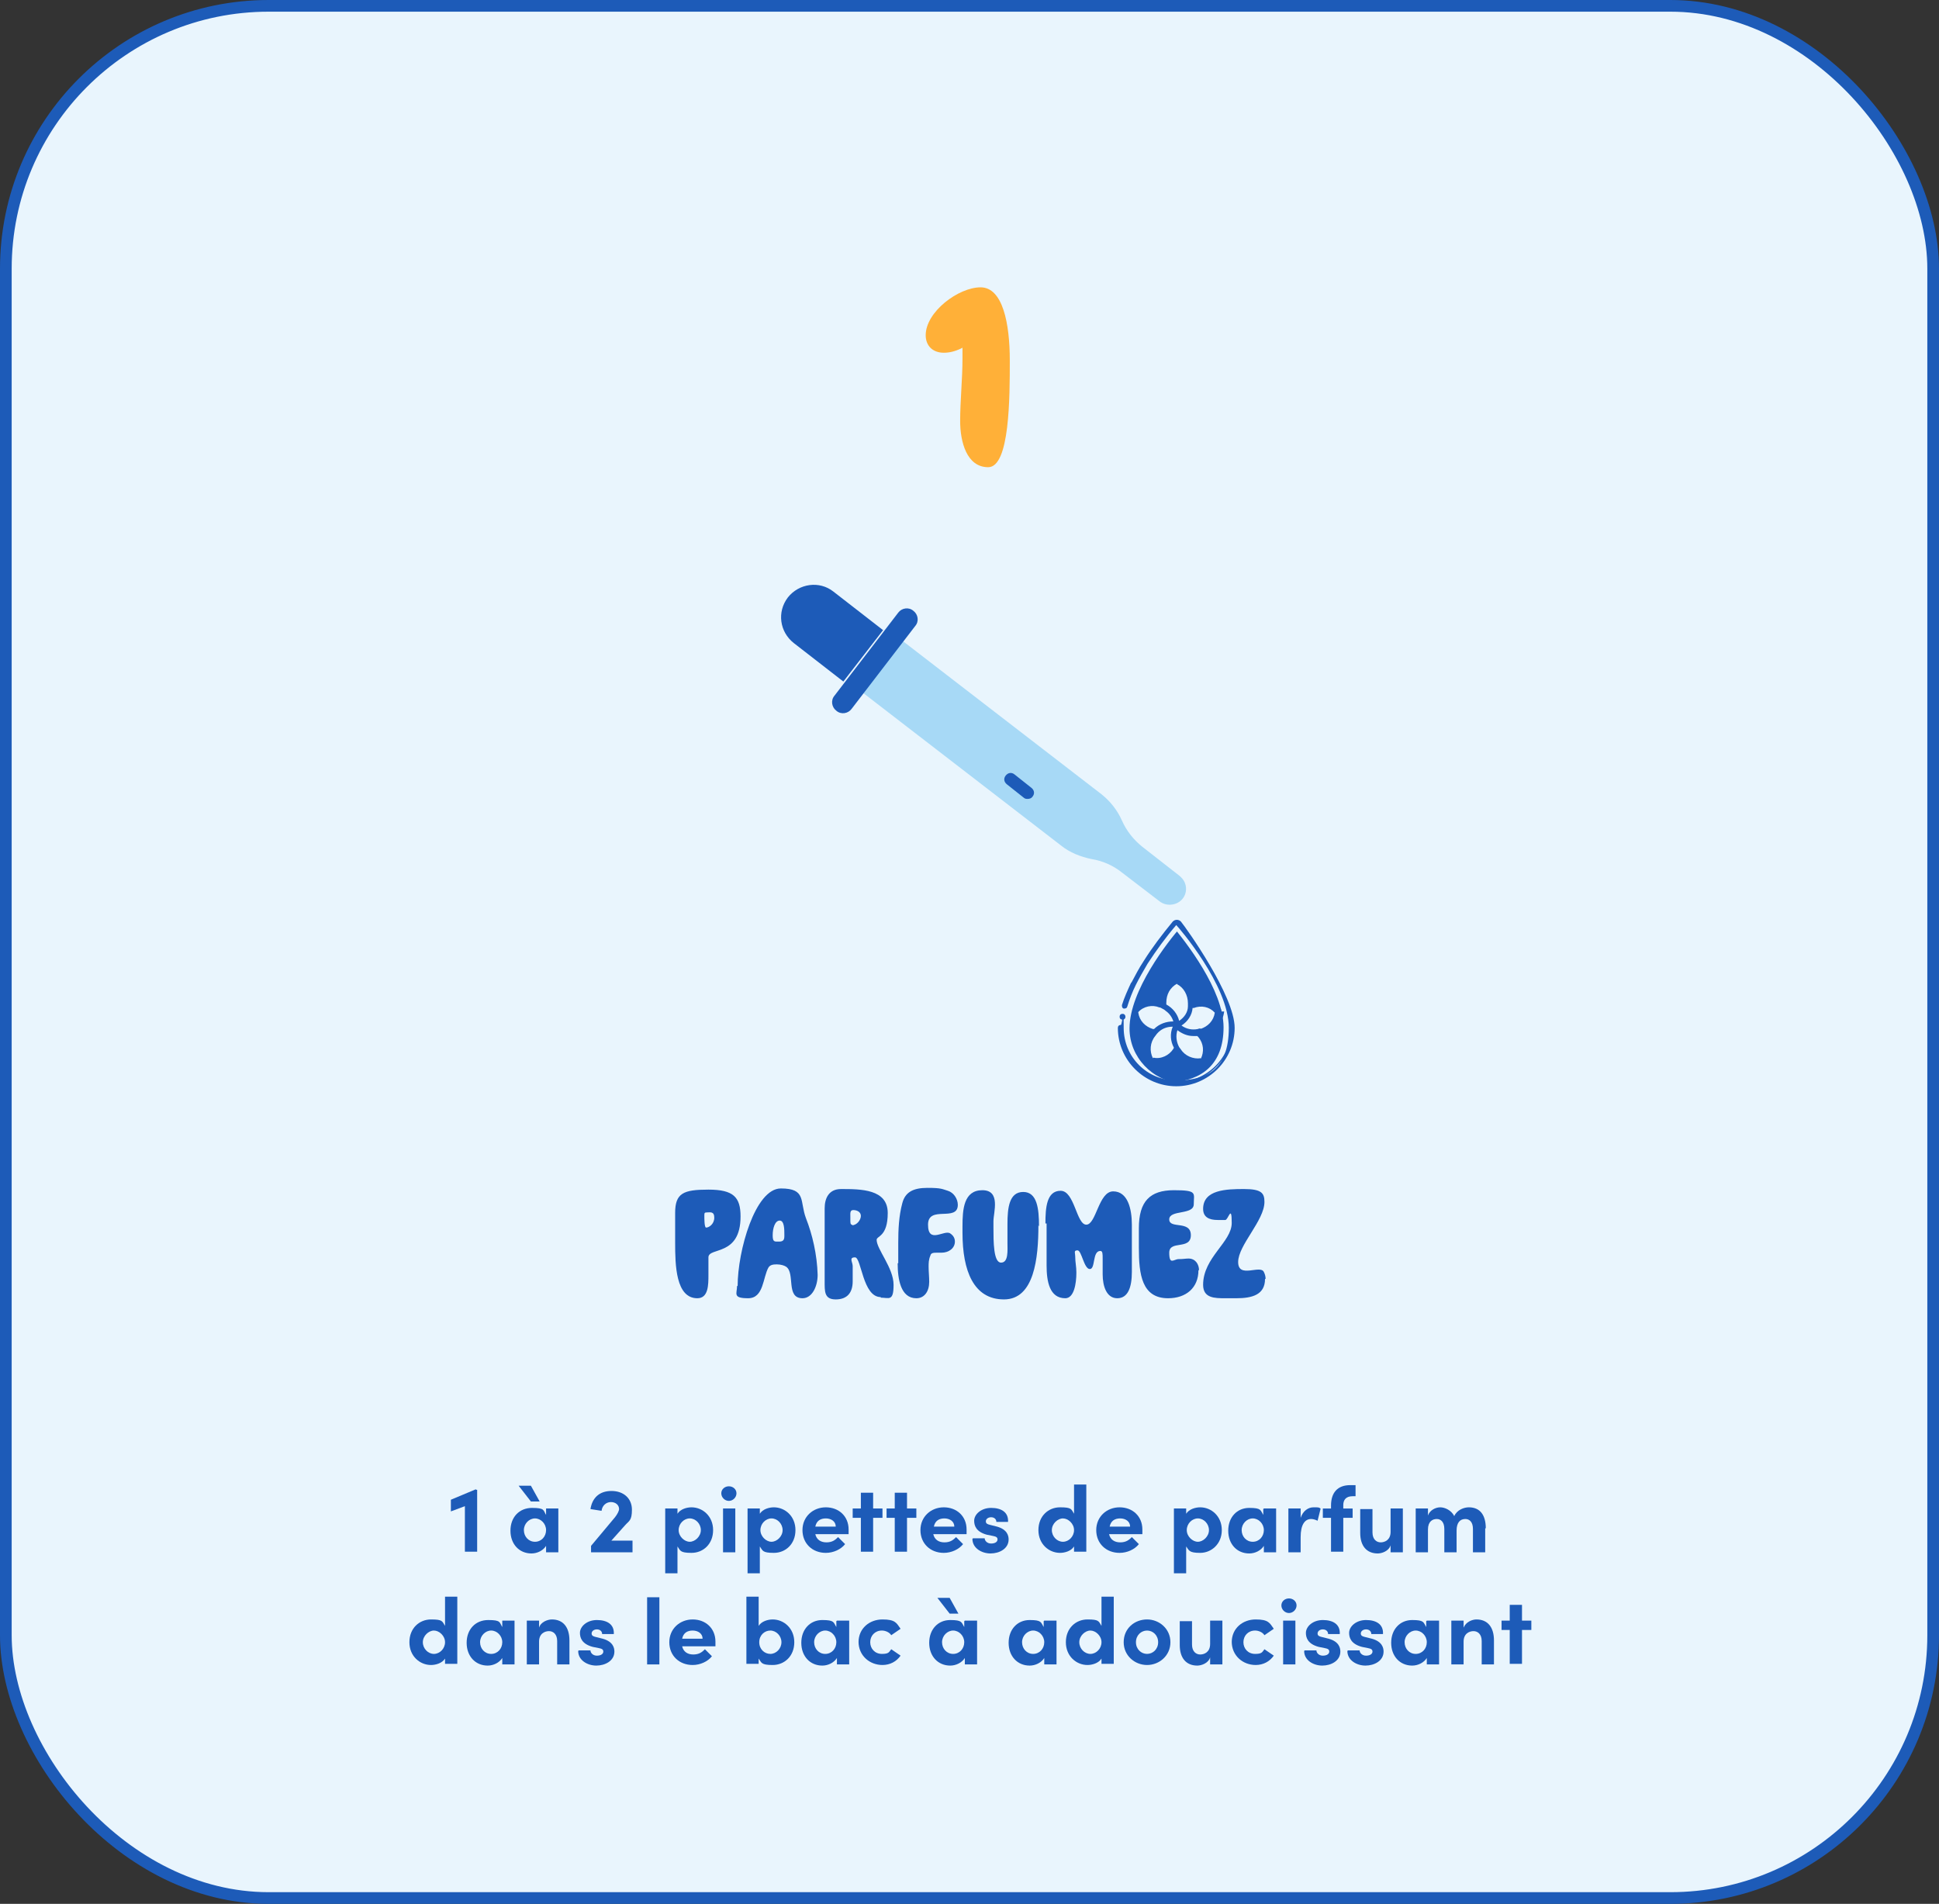 <?xml version="1.0" encoding="UTF-8"?>
<svg id="Calque_2" xmlns="http://www.w3.org/2000/svg" version="1.1" viewBox="0 0 332 326">
  <rect x="0" y="0" width="332" height="326" fill="#333333" stroke="none"/>
  <!-- Generator: Adobe Illustrator 29.2.0, SVG Export Plug-In . SVG Version: 2.1.0 Build 108)  -->
  <defs>
    <style>
      .st0 {
        stroke: #1d5bb8;
        stroke-miterlimit: 10;
        stroke-width: 2px;
      }

      .st0, .st1 {
        fill: #e9f5fd;
      }

      .st2 {
        fill: #ffb038;
      }

      .st3 {
        fill: #a7d9f6;
      }

      .st4 {
        fill: #1d5bb8;
      }
    </style>
  </defs>
  <g id="_5">
    <rect id="Boite" class="st0" x="1" y="1" width="330" height="324" rx="45" ry="45"/>
    <g>
      <path class="st4" d="M121.3,215.3c0,1.3,0,2,0,3,0,1.7,0,4-1.9,4-3.7,0-3.8-5.7-3.8-9.5s0-3.8,0-5.1c0-3.4,1.4-4,5.7-4s5.5,1.3,5.5,4.6c0,6.9-5.5,5.2-5.5,7ZM120.9,210.2c.5,0,1.4-.6,1.4-1.7s-.7-.9-1.2-.9-.5.1-.5.6,0,2,.3,2Z"/>
      <path class="st4" d="M126.3,220.2c0-6,3-16.7,7.4-16.7s3.2,2.2,4.3,5.1c1.1,2.8,1.9,6.2,2,9.7,0,1.9-.9,4-2.6,4-2.9,0-1.2-4.3-2.8-5.4-.3-.2-.9-.4-1.6-.4s-1.1.1-1.4.5c-1,1.7-.8,5.3-3.5,5.3s-1.9-.8-1.9-2.1ZM134.3,211.5c0-1,0-2.5-.8-2.5s-1.2,1.3-1.2,2.5.3,1.1,1.1,1.1.9-.4.9-1Z"/>
      <path class="st4" d="M150.8,222.1c-3.1,0-3.3-6.8-4.4-6.8s-.4.8-.4,1.5,0,1.7,0,2.6c0,1.9-.9,3.1-2.9,3.1s-1.9-1.4-1.9-3.2v-7.4c0-1.9,0-3.3,0-5s.7-3.3,2.8-3.3c3.4,0,8,0,8,4.1s-1.9,3.9-1.9,4.6c0,1.6,2.9,4.8,2.9,7.7s-.8,2.2-2.2,2.2h0ZM145.9,209.8c.8,0,1.5-.9,1.5-1.6s-.7-1-1.3-1-.5.6-.5,1.2v.5c0,.5,0,.8.3.8h0Z"/>
      <path class="st4" d="M153.8,216.3c0-1.2,0-2.3,0-3.5,0-2.2.1-4.6.7-6.8.5-1.9,1.9-2.6,4.3-2.6s2.5.2,3.5.5c1,.3,1.7,1.4,1.7,2.4,0,3-5.1,0-5.1,3.4s2.8.8,3.8,1.5c.6.4.8.9.8,1.4,0,1.1-1,1.9-2.3,1.9s-.5,0-.8,0c-.5,0-1,0-1.1.5-.3.7-.3,1.3-.3,1.9,0,.9.1,1.7.1,2.6,0,1.6-.8,2.8-2.2,2.8-2.7,0-3.2-3.3-3.2-6h0Z"/>
      <path class="st4" d="M177.8,209.8c0,5.6-.7,12.7-5.9,12.7s-7.1-4.9-7.1-11.4v-1.1c0-2.9.2-6.2,3.4-6.2s1.9,3.8,1.9,5.3v1.1c0,2.4,0,6,1.3,6s1.1-2.1,1.1-3.4,0-2.1,0-3.2c0-2.8.3-5.5,2.7-5.5s2.7,2.9,2.7,5.9h0Z"/>
      <path class="st4" d="M179,209.5c0-2.7.2-5.6,2.6-5.6s2.7,5.8,4.4,5.8,2.1-5.7,4.6-5.7,3.2,3,3.2,5.7,0,5.4,0,8.1-.7,4.5-2.5,4.5-2.5-2-2.5-4.1,0-1.9,0-2.7,0-1.3-.4-1.3c-1.4,0-.8,3.1-1.8,3.1s-1.4-3.2-2.1-3.2-.4.4-.4,1c0,1.1.2,1.7.2,2.8,0,1.9-.4,4.4-1.9,4.4-2.7,0-3.2-2.9-3.2-5.6s0-3.8,0-5.7v-1.5h0Z"/>
      <path class="st4" d="M205.2,217.5c0,3-2.1,4.8-5.2,4.8-4.5,0-5-4.1-5-8.6s0-2.3,0-3.4c0-4.6,1.9-6.5,6-6.5s3.4.5,3.4,2.4-4.2.9-4.2,2.6,3.7.1,3.7,2.7-3.7.8-3.7,3,.8,1.1,1.6,1.1,1.2-.1,1.7-.1c1.2,0,1.8,1,1.8,2h0Z"/>
      <path class="st4" d="M216.6,219c0,2.7-2.2,3.3-4.9,3.3s-1.2,0-1.9,0c-1.8,0-3.8,0-3.8-2.3,0-4.7,4.9-7.3,4.9-10.6s-.6-.5-1.1-.5h-1.3c-1.5,0-2.5-.5-2.5-1.9,0-3.3,4-3.4,7-3.4s3.5.7,3.5,2.2c0,3.2-4.5,7.4-4.5,10.3s3.8.4,4.4,1.7c.2.4.3.8.3,1.2h0Z"/>
    </g>
    <g>
      <path class="st4" d="M81.5,255.1h.2v10.6h-2.1v-7.8l-2.4.9v-2l4.3-1.8Z"/>
      <path class="st4" d="M93.5,258.3h2.1v7.5h-2.1v-1.1c-.5.8-1.5,1.3-2.5,1.3-2.1,0-3.6-1.6-3.6-3.9s1.5-3.9,3.7-3.9,1.9.4,2.4,1.2v-1h0ZM92.5,257.1h-1.6l-2.1-2.7h2.1s1.5,2.7,1.5,2.7ZM93.5,262c0-1.1-.9-2-1.9-2s-1.9.9-1.9,2,.8,2,1.9,2,1.9-.9,1.9-2h0Z"/>
      <path class="st4" d="M104.6,263.8h3.7v2h-7.1v-1.1l4.1-4.9c.4-.5.7-1.1.7-1.4,0-.7-.6-1.2-1.4-1.2s-1.5.6-1.6,1.5l-1.9-.3c.3-1.9,1.5-3.1,3.6-3.1s3.5,1.3,3.5,3.2-.5,1.9-1.2,2.7l-2.5,2.8h0Z"/>
      <path class="st4" d="M122.1,262c0,2.4-1.7,3.9-3.7,3.9s-1.9-.4-2.4-1.1v4.6h-2.1v-11.1h2.1v.9c.5-.8,1.6-1.1,2.4-1.1,1.9,0,3.7,1.5,3.7,3.9ZM120,262c0-1.1-.9-2-1.9-2s-1.9.9-1.9,2,1,2,1.9,2,1.9-.9,1.9-2Z"/>
      <path class="st4" d="M123.5,255.7c0-.7.6-1.2,1.3-1.2s1.3.5,1.3,1.2-.6,1.3-1.3,1.3-1.3-.6-1.3-1.3ZM123.8,265.8v-7.5h2.1v7.5h-2.1Z"/>
      <path class="st4" d="M136.2,262c0,2.4-1.7,3.9-3.7,3.9s-1.9-.4-2.4-1.1v4.6h-2.1v-11.1h2.1v.9c.5-.8,1.6-1.1,2.4-1.1,1.9,0,3.7,1.5,3.7,3.9ZM134,262c0-1.1-.9-2-1.9-2s-1.9.9-1.9,2,1,2,1.9,2,1.9-.9,1.9-2Z"/>
      <path class="st4" d="M145.2,262.7h-5.6c.2.9.9,1.4,1.9,1.4s1.5-.4,2-.9l1.2,1.2c-.7.9-2,1.5-3.3,1.5-2.3,0-4-1.6-4-3.9s1.8-3.9,4-3.9,3.9,1.5,3.9,3.8,0,.5,0,.8h0ZM143.1,261.4c0-.9-.8-1.4-1.7-1.4s-1.6.4-1.8,1.4h3.6Z"/>
      <path class="st4" d="M151.1,258.3v1.6h-1.6v5.8h-2.1v-5.8h-1.4v-1.6h1.4v-2.7h2.1v2.7h1.6Z"/>
      <path class="st4" d="M156.9,258.3v1.6h-1.6v5.8h-2.1v-5.8h-1.4v-1.6h1.4v-2.7h2.1v2.7h1.6Z"/>
      <path class="st4" d="M165.4,262.7h-5.6c.2.9.9,1.4,1.9,1.4s1.5-.4,2-.9l1.2,1.2c-.7.9-2,1.5-3.3,1.5-2.3,0-4-1.6-4-3.9s1.8-3.9,4-3.9,3.9,1.5,3.9,3.8,0,.5,0,.8h0ZM163.4,261.4c0-.9-.8-1.4-1.7-1.4s-1.6.4-1.8,1.4h3.6Z"/>
      <path class="st4" d="M166.6,263.4h2c0,.4.4.9,1.1.9s1.1-.3,1.1-.7-.3-.5-.8-.6l-1-.2c-1.9-.5-2.2-1.6-2.2-2.4,0-1.1,1.2-2.2,2.9-2.2s3,.7,2.9,2.4h-2c0-.5-.4-.8-.9-.8s-.9.3-.9.7.3.5.7.6l1.2.3c1.8.5,2,1.6,2,2.2,0,1.6-1.6,2.4-3.1,2.4s-3.1-.9-3.1-2.5h0Z"/>
      <path class="st4" d="M183.9,254.2h2.1v11.5h-2.1v-.9c-.5.8-1.6,1.1-2.4,1.1-1.9,0-3.7-1.5-3.7-3.9s1.7-3.9,3.7-3.9,1.9.3,2.4,1.1v-5h0ZM183.9,262c0-1.1-1-2-1.9-2s-1.9.9-1.9,2,.9,2,1.9,2,1.9-.9,1.9-2Z"/>
      <path class="st4" d="M195.5,262.7h-5.6c.2.9.9,1.4,1.9,1.4s1.5-.4,2-.9l1.2,1.2c-.7.9-2,1.5-3.3,1.5-2.3,0-4-1.6-4-3.9s1.8-3.9,4-3.9,3.9,1.5,3.9,3.8,0,.5,0,.8h0ZM193.5,261.4c0-.9-.8-1.4-1.7-1.4s-1.6.4-1.8,1.4h3.6Z"/>
      <path class="st4" d="M209.2,262c0,2.4-1.8,3.9-3.7,3.9s-1.9-.4-2.4-1.1v4.6h-2.1v-11.1h2.1v.9c.5-.8,1.6-1.1,2.4-1.1,1.9,0,3.7,1.5,3.7,3.9ZM207,262c0-1.1-.9-2-1.9-2s-1.9.9-1.9,2,1,2,1.9,2,1.9-.9,1.9-2Z"/>
      <path class="st4" d="M216.4,258.3h2.1v7.5h-2.1v-1.1c-.5.8-1.5,1.3-2.5,1.3-2.1,0-3.6-1.6-3.6-3.9s1.5-3.9,3.6-3.9,1.9.4,2.4,1.2v-1h0ZM216.4,262c0-1.1-.9-2-1.9-2s-1.9.9-1.9,2,.8,2,1.9,2,1.9-.9,1.9-2Z"/>
      <path class="st4" d="M226.1,258.4l-.5,2c-.4-.2-.8-.3-1.1-.3-1.1,0-1.8,1-1.8,3.1v2.6h-2.1v-7.5h2.1v1.6c.4-1.2,1.3-1.8,2.2-1.8s.9,0,1.2.2h0Z"/>
      <path class="st4" d="M231.6,256.2c-1.2,0-1.6.7-1.6,1.5v.6h1.6v1.6h-1.6v5.8h-2.1v-5.8h-1.4v-1.6h1.4v-.5c0-2.2,1.1-3.5,3.3-3.5h.9v1.9h-.5,0Z"/>
      <path class="st4" d="M238.1,258.3h2.1v7.5h-2.1v-1.2c-.3,1-1.5,1.4-2.2,1.4-1.9,0-3-1.3-3-3.5v-4.1h2.1v4c0,1.2.7,1.7,1.4,1.7s1.7-.4,1.7-1.8v-4h0Z"/>
      <path class="st4" d="M254.3,261.7v4.1h-2.1v-4c0-1.2-.6-1.7-1.3-1.7-.9,0-1.5.6-1.5,2v3.7h-2.1v-4c0-1.2-.6-1.7-1.3-1.7s-1.5.4-1.5,1.8v3.9h-2.1v-7.5h2.1v1.2c.3-.9,1.3-1.4,2.1-1.4s1.9.5,2.4,1.5c.5-1.1,1.7-1.5,2.5-1.5,1.9,0,2.9,1.3,2.9,3.6h0Z"/>
      <path class="st4" d="M76.2,273.4h2.1v11.5h-2.1v-.9c-.5.8-1.6,1.1-2.4,1.1-1.9,0-3.7-1.5-3.7-3.9s1.7-3.9,3.7-3.9,1.9.3,2.4,1.1v-5h0ZM76.2,281.2c0-1.1-1-2-1.9-2s-1.9.9-1.9,2,.9,2,1.9,2,1.9-.9,1.9-2Z"/>
      <path class="st4" d="M86,277.5h2.1v7.5h-2.1v-1.1c-.5.8-1.5,1.3-2.5,1.3-2.1,0-3.6-1.6-3.6-3.9s1.5-3.9,3.7-3.9,1.9.4,2.4,1.2v-1h0ZM86,281.2c0-1.1-.9-2-1.9-2s-1.9.9-1.9,2,.8,2,1.9,2,1.9-.9,1.9-2h0Z"/>
      <path class="st4" d="M97.5,280.9v4.1h-2.1v-4c0-1.2-.7-1.7-1.4-1.7s-1.7.4-1.7,1.8v3.9h-2.1v-7.5h2.1v1.2c.3-1,1.5-1.4,2.2-1.4,1.9,0,3,1.3,3,3.6h0Z"/>
      <path class="st4" d="M99.1,282.6h2c0,.4.4.9,1.1.9s1.1-.3,1.1-.7-.3-.5-.8-.6l-1-.2c-1.9-.5-2.2-1.6-2.2-2.4,0-1.1,1.2-2.2,2.9-2.2s3,.7,2.9,2.4h-2c0-.5-.4-.8-.9-.8s-.9.3-.9.7.3.5.7.6l1.2.3c1.8.5,2,1.6,2,2.2,0,1.6-1.6,2.4-3.1,2.4s-3.1-.9-3.1-2.5h0Z"/>
      <path class="st4" d="M110.8,285v-11.5h2.1v11.5h-2.1Z"/>
      <path class="st4" d="M122.4,281.9h-5.6c.2.9.9,1.4,1.9,1.4s1.5-.4,2-.9l1.2,1.2c-.7.9-2,1.5-3.3,1.5-2.3,0-4-1.6-4-3.9s1.8-3.9,4-3.9,3.9,1.5,3.9,3.8,0,.5,0,.8h0ZM120.3,280.6c0-.9-.8-1.4-1.7-1.4s-1.6.4-1.8,1.4h3.6Z"/>
      <path class="st4" d="M136,281.2c0,2.4-1.7,3.9-3.7,3.9s-1.9-.4-2.4-1.1v.9h-2.1v-11.5h2.1v5c.5-.8,1.6-1.1,2.4-1.1,1.9,0,3.7,1.5,3.7,3.9ZM133.8,281.2c0-1.1-.9-2-1.9-2s-1.9.8-1.9,2,.9,2,1.9,2,1.9-.9,1.9-2Z"/>
      <path class="st4" d="M143.3,277.5h2.1v7.5h-2.1v-1.1c-.5.8-1.5,1.3-2.5,1.3-2.1,0-3.6-1.6-3.6-3.9s1.5-3.9,3.6-3.9,1.9.4,2.4,1.2v-1h0ZM143.2,281.2c0-1.1-.9-2-1.9-2s-1.9.9-1.9,2,.8,2,1.9,2,1.9-.9,1.9-2h0Z"/>
      <path class="st4" d="M147,281.2c0-2.4,1.9-3.9,4.1-3.9s2.4.6,3.1,1.6l-1.6,1.1c-.3-.5-1-.8-1.6-.8-1.2,0-2,.9-2,2s.8,2,2,2,1.2-.3,1.6-.8l1.6,1.1c-.7,1-1.8,1.6-3.1,1.6-2.2,0-4.1-1.6-4.1-4h0Z"/>
      <path class="st4" d="M165.2,277.5h2.1v7.5h-2.1v-1.1c-.5.8-1.5,1.3-2.5,1.3-2.1,0-3.6-1.6-3.6-3.9s1.5-3.9,3.6-3.9,1.9.4,2.4,1.2v-1h0ZM164.2,276.3h-1.6l-2.1-2.7h2.1l1.5,2.7ZM165.1,281.2c0-1.1-.9-2-1.9-2s-1.9.9-1.9,2,.8,2,1.9,2,1.9-.9,1.9-2h0Z"/>
      <path class="st4" d="M178.8,277.5h2.1v7.5h-2.1v-1.1c-.5.8-1.5,1.3-2.5,1.3-2.1,0-3.6-1.6-3.6-3.9s1.5-3.9,3.6-3.9,1.9.4,2.4,1.2v-1h0ZM178.8,281.2c0-1.1-.9-2-1.9-2s-1.9.9-1.9,2,.8,2,1.9,2,1.9-.9,1.9-2Z"/>
      <path class="st4" d="M188.6,273.4h2.1v11.5h-2.1v-.9c-.5.8-1.6,1.1-2.4,1.1-1.9,0-3.7-1.5-3.7-3.9s1.7-3.9,3.7-3.9,1.9.3,2.4,1.1v-5h0ZM188.6,281.2c0-1.1-1-2-1.9-2s-1.9.9-1.9,2,.9,2,1.9,2,1.9-.9,1.9-2Z"/>
      <path class="st4" d="M192.4,281.2c0-2.4,1.9-3.9,4-3.9s4,1.6,4,3.9-1.9,3.9-4,3.9-4-1.6-4-3.9ZM198.3,281.2c0-1.2-.9-2-1.9-2s-1.9.8-1.9,2,.9,2,1.9,2,1.9-.8,1.9-2Z"/>
      <path class="st4" d="M207.2,277.5h2.1v7.5h-2.1v-1.2c-.3,1-1.5,1.4-2.2,1.4-1.9,0-3-1.3-3-3.5v-4.1h2.1v4c0,1.2.7,1.7,1.4,1.7s1.7-.4,1.7-1.8v-4h0Z"/>
      <path class="st4" d="M210.9,281.2c0-2.4,1.9-3.9,4.1-3.9s2.4.6,3.1,1.6l-1.6,1.1c-.3-.5-1-.8-1.6-.8-1.2,0-2,.9-2,2s.8,2,2,2,1.2-.3,1.6-.8l1.6,1.1c-.7,1-1.8,1.6-3.1,1.6-2.2,0-4.1-1.6-4.1-4h0Z"/>
      <path class="st4" d="M219.4,274.9c0-.7.6-1.2,1.3-1.2s1.3.5,1.3,1.2-.6,1.3-1.3,1.3-1.3-.6-1.3-1.3ZM219.7,285v-7.5h2.1v7.5h-2.1Z"/>
      <path class="st4" d="M223.4,282.6h2c0,.4.4.9,1.1.9s1.1-.3,1.1-.7-.3-.5-.8-.6l-1-.2c-1.9-.5-2.2-1.6-2.2-2.4,0-1.1,1.2-2.2,2.9-2.2s3,.7,2.9,2.4h-2c0-.5-.4-.8-.9-.8s-.9.3-.9.7.3.5.7.6l1.2.3c1.8.5,2,1.6,2,2.2,0,1.6-1.6,2.4-3.1,2.4s-3.1-.9-3.1-2.5h0Z"/>
      <path class="st4" d="M230.8,282.6h2c0,.4.4.9,1.1.9s1.1-.3,1.1-.7-.3-.5-.8-.6l-1-.2c-1.9-.5-2.2-1.6-2.2-2.4,0-1.1,1.2-2.2,2.9-2.2s3,.7,2.9,2.4h-2c0-.5-.4-.8-.9-.8s-.9.3-.9.7.3.5.7.6l1.2.3c1.8.5,2,1.6,2,2.2,0,1.6-1.6,2.4-3.1,2.4s-3.1-.9-3.1-2.5h0Z"/>
      <path class="st4" d="M244.3,277.5h2.1v7.5h-2.1v-1.1c-.5.8-1.5,1.3-2.5,1.3-2.1,0-3.6-1.6-3.6-3.9s1.5-3.9,3.6-3.9,1.9.4,2.4,1.2v-1h0ZM244.3,281.2c0-1.1-.9-2-1.9-2s-1.9.9-1.9,2,.8,2,1.9,2,1.9-.9,1.9-2Z"/>
      <path class="st4" d="M255.8,280.9v4.1h-2.1v-4c0-1.2-.7-1.7-1.4-1.7s-1.7.4-1.7,1.8v3.9h-2.1v-7.5h2.1v1.2c.4-1,1.5-1.4,2.2-1.4,1.9,0,3,1.3,3,3.6h0Z"/>
      <path class="st4" d="M262.2,277.5v1.6h-1.6v5.8h-2.1v-5.8h-1.4v-1.6h1.4v-2.7h2.1v2.7h1.6Z"/>
    </g>
    <path class="st2" d="M164.7,59.6c-1.2.6-2.2.8-3.1.8-1.9,0-3.1-1.2-3.1-3,0-4,5.6-8.2,9.4-8.2s5,6.2,5,12.5,0,18.3-3.7,18.3-4.8-4.4-4.8-7.9.4-7.2.4-10.7,0-1.2-.1-1.9Z"/>
    <g id="Calque_7">
      <g>
        <path class="st4" d="M211,176c0,5.2-4.2,9.5-9.5,9.5s-9.5-4.2-9.5-9.5,7.4-15.9,9.1-17.9c.2-.2.5-.2.7,0,0,0,0,0,0,0,1.7,1.9,9.1,11,9.1,17.9h0Z"/>
        <path class="st1" d="M201.8,158.1c-.2-.2-.5-.2-.7,0,0,0,0,0,0,0-.1.1-.2.2-.4.4,2.2,2.6,8.8,11,8.8,17.4s-3.8,9.1-8.8,9.4c.2,0,.5,0,.7,0,5.2,0,9.5-4.2,9.5-9.5s-7.4-15.9-9.1-17.9h0Z"/>
        <path class="st1" d="M203.8,171.7c0,.2,0,.4,0,.6-.1,1.4-1,2.6-2.3,3.2h0c-.1-1.4-1-2.6-2.3-3.2,0-.2,0-.4,0-.6,0-3,2.3-3.8,2.3-3.8,0,0,2.3.8,2.3,3.8Z"/>
        <path class="st1" d="M201.5,168c-.2.1-.5.2-.7.4,1.1.8,1.7,2.1,1.6,3.4,0,.2,0,.4,0,.6,0,.9-.4,1.7-1.1,2.3,0,.3.1.6.2.8h0c1.3-.5,2.2-1.8,2.3-3.2,0-.2,0-.4,0-.6,0-3-2.3-3.8-2.3-3.8h0Z"/>
        <path class="st1" d="M201.5,175.5h0s0,0,0,0h0c-1.4-.3-2.8.2-3.7,1.2-.2,0-.4,0-.6-.1-1.6-.4-2.7-1.8-2.8-3.4,1.1-1.2,2.8-1.7,4.3-1.1.2,0,.4.1.5.2,1.3.6,2.2,1.8,2.3,3.2h0Z"/>
        <path class="st1" d="M199.2,172.3c-.2,0-.3-.1-.5-.2-.7-.2-1.4-.3-2.1-.2.2,0,.5.1.7.2.2,0,.4.1.5.2,1.3.5,2.2,1.8,2.3,3.1.5,0,.9,0,1.4,0h0c-.1-1.4-1-2.6-2.3-3.2h0ZM196.7,176.4c.2,0,.3.1.5.2.2,0,.4.1.6.1.6-.6,1.3-1.1,2.2-1.3-1.2-.2-2.4.1-3.2.9h0Z"/>
        <path class="st1" d="M208.6,173.2c-.1,1.6-1.3,3-2.8,3.4-.2,0-.4.1-.6.1h0c-1.4.3-2.8-.1-3.7-1.2h0c1.3-.6,2.2-1.8,2.3-3.2.2,0,.3-.1.5-.2,1.5-.6,3.2-.2,4.3,1.1h0Z"/>
        <path class="st1" d="M205,171.9c.8.2,1.6.6,2.1,1.2-.1,1.6-1.3,3-2.8,3.4-.2,0-.4.1-.6.1h0c0,0-.1,0-.2,0,.5.1,1.1,0,1.6,0h0c.2,0,.4,0,.6-.1,1.6-.4,2.7-1.8,2.8-3.4-.9-1-2.2-1.5-3.6-1.2h0Z"/>
        <path class="st1" d="M201.5,175.5c-.7,1.2-.7,2.7,0,4,0,.2-.2.3-.3.5-1.7,2.4-4.1,1.7-4.1,1.7-.8-1.4-.7-3.2.3-4.4.1-.2.2-.3.4-.4.9-1.1,2.3-1.6,3.7-1.2h0Z"/>
        <path class="st1" d="M201.5,175.5h0c-.5-.1-1-.1-1.5,0,0,0,0,0,.1,0h0c-.7,1.2-.7,2.8,0,4,0,.2-.2.3-.3.5-.6.9-1.5,1.5-2.5,1.7,1.5.3,3.1-.4,3.9-1.7.1-.2.2-.3.3-.5-.7-1.2-.7-2.7,0-4h0Z"/>
        <path class="st1" d="M205.9,181.6s-2.4.7-4.1-1.7c-.1-.2-.2-.3-.3-.5-.7-1.2-.7-2.7,0-4h0c.9,1.1,2.4,1.5,3.7,1.2h0c.1.1.2.3.4.4,1,1.3,1.1,3,.3,4.4h0Z"/>
        <path class="st1" d="M201.5,185.5c.2,0,.5,0,.7,0-4.9-.4-8.8-4.5-8.8-9.4,0-6.5,6.6-14.9,8.8-17.4-.1-.1-.2-.3-.4-.4-.2-.2-.5-.2-.7,0,0,0,0,0,0,0-.1.1-.2.3-.4.4-2.2,2.6-8.8,11-8.8,17.4s4.2,9.5,9.5,9.5h0Z"/>
        <path class="st1" d="M192.1,172.1l.9.3c-.4,1.2-.6,2.4-.6,3.6h-.9c0-1.3.2-2.6.6-3.9h0Z"/>
        <g>
          <path class="st4" d="M193.7,168.2c-.6,1.3-1.2,2.6-1.6,3.9,0,.2,0,.5.3.6.2,0,.5,0,.6-.3h0c.4-1.3.9-2.6,1.5-3.8.6-1.2,1.3-2.4,2-3.6,1.5-2.3,3.1-4.5,4.9-6.6.4.4,9,10.3,9,17.6s-4,9-9,9-9-4-9-9-.2-.5-.5-.5-.5.2-.5.5c0,5.5,4.5,10,10,10s10-4.5,10-10-8.3-17.1-9.2-18.2c-.4-.4-1-.4-1.4,0h0c-1.8,2.2-3.5,4.4-5,6.8-.8,1.2-1.4,2.4-2.1,3.7h0Z"/>
          <path class="st4" d="M192.2,174.6c-.3,0-.5-.2-.5-.5s.2-.5.5-.5h0c.3,0,.5.2.5.5s-.2.5-.5.5h0ZM209.1,173.2c0-.1,0-.2,0-.3-1.1-1.4-3-1.9-4.7-1.3,0-1.8-1-3.4-2.6-4.1-.1,0-.2,0-.3,0-1.6.7-2.7,2.3-2.6,4.1-1.7-.6-3.5,0-4.7,1.3,0,0-.1.2,0,.3.1,1.8,1.4,3.3,3.1,3.8-1.1,1.4-1.2,3.4-.2,4.9,0,0,.1.1.2.2.3,0,.6.1,1,.1,1.4,0,2.8-.7,3.6-1.9.8,1.2,2.1,1.9,3.6,1.9.3,0,.7,0,1-.1.1,0,.2,0,.2-.2.9-1.5.9-3.5-.2-4.9,1.7-.5,2.9-2,3.1-3.8h0ZM201.5,168.5c1.2.6,1.9,1.9,1.9,3.3,0,.2,0,.4,0,.5,0,1-.6,1.9-1.5,2.5-.3-1.2-1.1-2.2-2.2-2.8v-.3c0-1.4.6-2.6,1.9-3.3h0ZM194.9,173.3c.9-1,2.4-1.3,3.6-.8.2,0,.3.1.5.2.2.1.4.2.6.4.6.4,1.1,1.1,1.3,1.8-1.2,0-2.4.4-3.3,1.3,0,0-.2,0-.2,0-1.3-.4-2.3-1.4-2.5-2.8h0ZM197.4,181.2c-.6-1.2-.5-2.7.4-3.8.1-.1.2-.3.3-.4.7-.8,1.6-1.2,2.7-1.2-.5,1.2-.4,2.5.2,3.6,0,0-.1.2-.1.2-.7,1.1-2.1,1.8-3.4,1.5h0ZM205.6,181.2c-1.3.2-2.7-.4-3.4-1.5-.1-.1-.2-.3-.3-.4-.5-.9-.6-2-.3-2.9.8.6,1.7,1,2.7,1s.5,0,.7,0c0,0,.1.1.2.2.9,1.1,1,2.5.4,3.7h0ZM205.6,176.1c-.1,0-.3,0-.5.1h0c-1,.2-2,0-2.8-.6,1.1-.7,1.8-1.8,1.9-3,0,0,.2,0,.2,0,1.3-.5,2.7-.2,3.6.8-.2,1.4-1.2,2.4-2.5,2.8h0Z"/>
        </g>
      </g>
    </g>
    <g>
      <path class="st4" d="M151.2,107.9l-6.8,8.8-8.5-6.6c-2.4-1.9-2.9-5.3-1-7.8h0c1.9-2.4,5.4-2.9,7.8-1h0l8.5,6.6h0Z"/>
      <path class="st3" d="M152.7,108.4l-6.8,8.8,35.8,27.6c1.5,1.2,3.3,1.9,5.2,2.3,1.9.3,3.7,1.1,5.2,2.3l6.4,4.9c1.1.9,2.8.8,3.8-.2,1.1-1.1,1-2.9-.1-3.9,0,0-.1-.1-.2-.2l-6.4-5c-1.5-1.2-2.7-2.7-3.5-4.5-.8-1.8-2-3.3-3.5-4.5l-35.8-27.6h0Z"/>
      <path class="st4" d="M176,136.8c-.2,0-.5,0-.7-.2l-2.9-2.3c-.5-.4-.6-1-.2-1.5s1-.6,1.5-.2l2.9,2.3c.5.4.6,1,.2,1.5-.2.3-.5.4-.9.4h0Z"/>
      <path class="st4" d="M156.7,107.2l-10.9,14.2c-.6.8-1.8,1-2.6.3h0c-.8-.6-1-1.8-.3-2.6l10.9-14.2c.6-.8,1.8-1,2.6-.3h0c.8.6,1,1.8.3,2.6Z"/>
    </g>
  </g>
</svg>